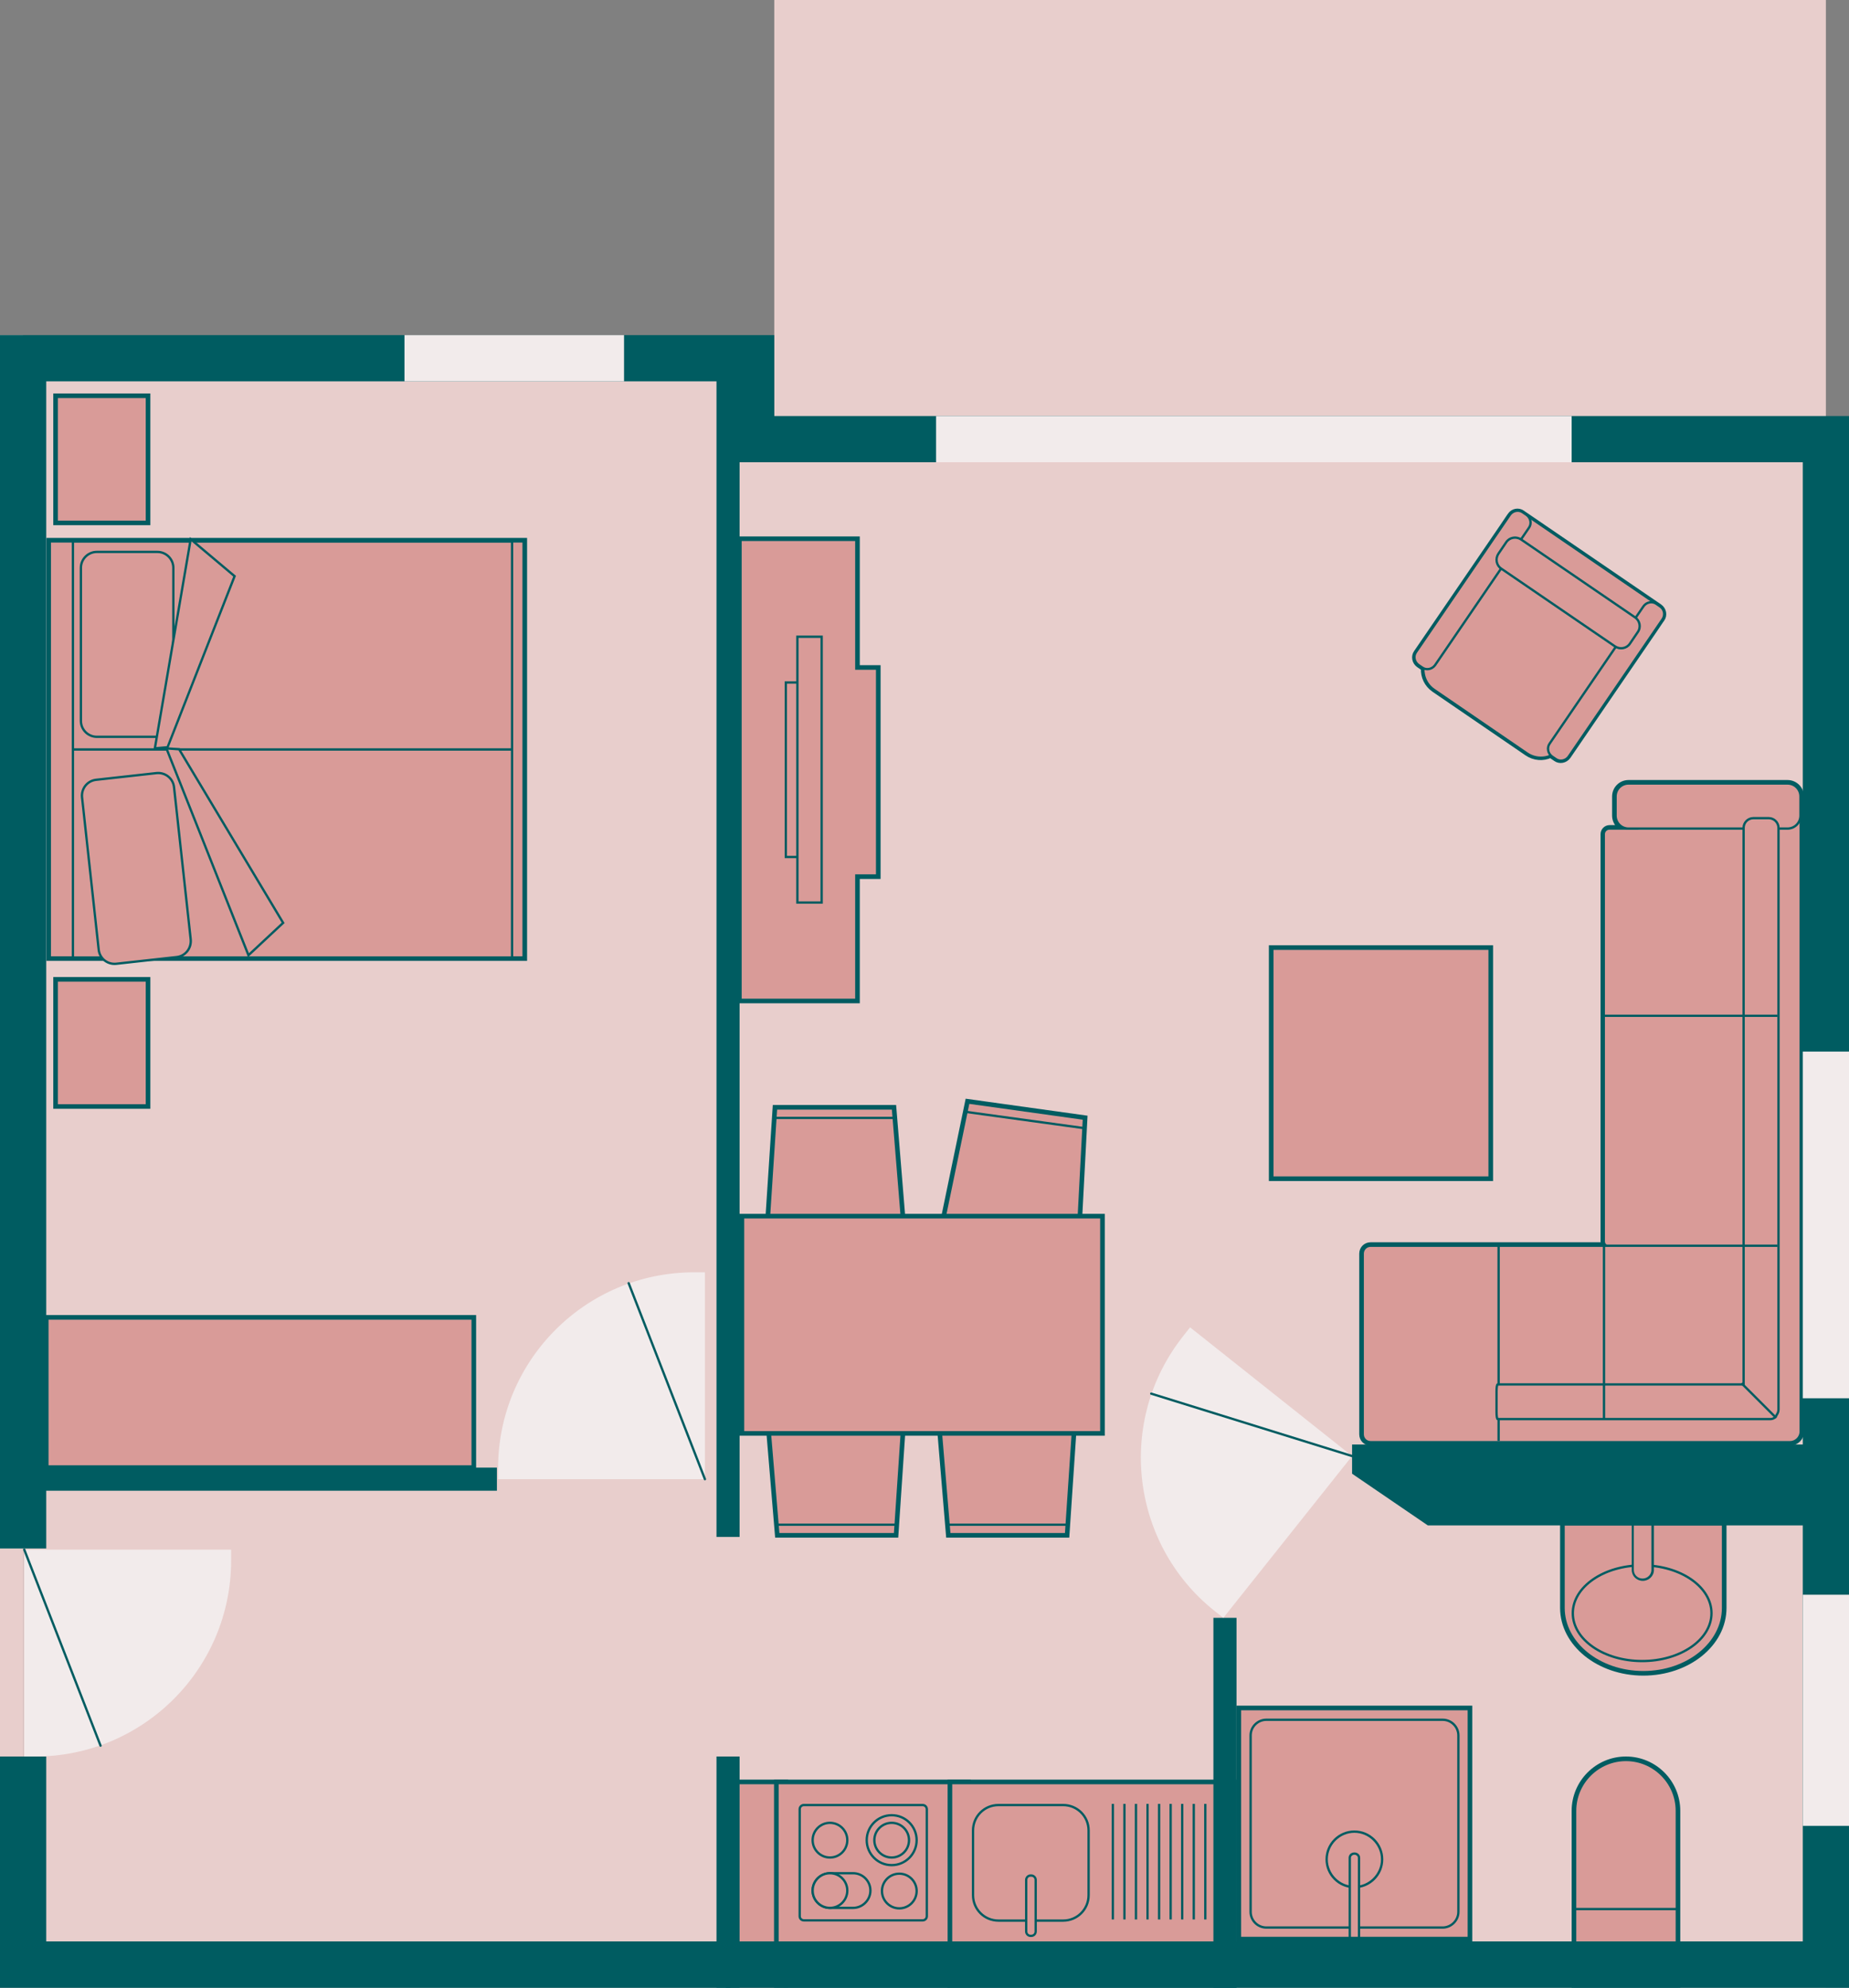 <?xml version="1.0" encoding="utf-8"?>
<!-- Generator: Adobe Illustrator 24.2.0, SVG Export Plug-In . SVG Version: 6.00 Build 0)  -->
<svg version="1.1" xmlns="http://www.w3.org/2000/svg" xmlns:xlink="http://www.w3.org/1999/xlink" x="0px" y="0px" width="800px"
	 height="860px" viewBox="0 0 800 860" enable-background="new 0 0 800 860" xml:space="preserve">
<rect x="0" y="0" width="800" height="860" fill="#808080" stroke="none"/>
<g id="plans">
</g>
<g id="house">
	<rect x="-240" y="145" fill="#E8CECC" width="250" height="1410"/>
	
		<rect x="-108.7" y="274.8" fill="#E8CECC" stroke="#005C61" stroke-width="2" stroke-miterlimit="10" width="109.4" height="378.5"/>
	<line fill="none" stroke="#005C61" stroke-miterlimit="10" x1="-108.7" y1="301.2" x2="0.7" y2="301.2"/>
	<line fill="none" stroke="#005C61" stroke-miterlimit="10" x1="-108.7" y1="330.8" x2="0.7" y2="330.8"/>
	<line fill="none" stroke="#005C61" stroke-miterlimit="10" x1="-108.7" y1="360.4" x2="0.7" y2="360.4"/>
	<line fill="none" stroke="#005C61" stroke-miterlimit="10" x1="-108.7" y1="390" x2="0.7" y2="390"/>
	<line fill="none" stroke="#005C61" stroke-miterlimit="10" x1="-108.7" y1="419.6" x2="0.7" y2="419.6"/>
	<line fill="none" stroke="#005C61" stroke-miterlimit="10" x1="-108.7" y1="449.2" x2="0.7" y2="449.2"/>
	<line fill="none" stroke="#005C61" stroke-miterlimit="10" x1="-108.7" y1="478.8" x2="0.7" y2="478.8"/>
	<line fill="none" stroke="#005C61" stroke-miterlimit="10" x1="-108.7" y1="508.4" x2="0.7" y2="508.4"/>
	<line fill="none" stroke="#005C61" stroke-miterlimit="10" x1="-108.7" y1="538" x2="0.7" y2="538"/>
	<line fill="none" stroke="#005C61" stroke-miterlimit="10" x1="-108.7" y1="567.6" x2="0.7" y2="567.6"/>
	<line fill="none" stroke="#005C61" stroke-miterlimit="10" x1="-108.7" y1="597.2" x2="0.7" y2="597.2"/>
	<line fill="none" stroke="#005C61" stroke-miterlimit="10" x1="-108.7" y1="626.8" x2="0.7" y2="626.8"/>
</g>
<g id="floor">
	<rect x="335" fill="#E8CECC" width="455" height="190"/>
	<polygon fill="#E8CECC" points="325,190 325,155 10,155 10,850 315,850 325,850 790,850 790,190 	"/>
	<polygon fill="#E8CECC" points="325,1510 325,1545 10,1545 10,850 315,850 325,850 790,850 790,1510 	"/>
</g>
<g id="interior">
	<rect x="315" y="771" fill="#D99B98" stroke="#005C61" stroke-width="2" stroke-miterlimit="10" width="25" height="75"/>
	<path fill="#D99B98" stroke="#005C61" stroke-width="2" stroke-miterlimit="10" d="M681,783.5V806v12.5V841h22.5h0H726v-22.5V806
		v-22.5c0-12.4-10.1-22.5-22.5-22.5h0C691.1,761,681,771.1,681,783.5z"/>
	<g>
		<line fill="none" stroke="#005C61" stroke-miterlimit="10" x1="681" y1="826" x2="726" y2="826"/>
	</g>
	<path fill="#D99B98" stroke="#005C61" stroke-width="2" stroke-miterlimit="10" d="M746,695.7V659h-70v36.7
		c0,15.6,15.7,28.3,35,28.3h0C730.3,724,746,711.4,746,695.7z"/>
	<ellipse fill="#D99B98" stroke="#005C61" stroke-miterlimit="10" cx="710.5" cy="698" rx="30" ry="20.7"/>
	<g>
		<path fill="#D99B98" d="M710.8,683.5c-2.4,0-4.3-1.9-4.3-4.2v-19.8h8.5v19.8C715,681.6,713.1,683.5,710.8,683.5z"/>
		<path fill="#005C61" d="M714.5,660v19.3c0,2-1.7,3.7-3.8,3.7s-3.8-1.6-3.8-3.7V660H714.5 M715.5,659H706v20.3
			c0,2.6,2.1,4.7,4.8,4.7c2.6,0,4.8-2.1,4.8-4.7V659L715.5,659z"/>
	</g>
	<path fill="#D99B98" stroke="#005C61" stroke-width="2" stroke-miterlimit="10" d="M419,771c0,0,0,18.9,0,37c0,0.4,0,0.8,0,1.2
		c0,16.4,0,31.8,0,31.8s-1.9,0-5,0c-2.2,0-4.9,0-7.9,0c-21.5,0-70.2,0-70.2,0s0-15.4,0-31.8c0-0.4,0-0.8,0-1.2c0-18.2,0-37,0-37
		s48.7,0,70.2,0c3,0,5.6,0,7.9,0C417.1,771,419,771,419,771z"/>
	<path fill="#D99B98" stroke="#005C61" stroke-miterlimit="10" d="M401,782.8c0,0,0,13,0,25.2c0,0.4,0,0.8,0,1.2
		c0,10.4,0,19.9,0,19.9c0,1-0.8,1.8-1.8,1.8h-51.4c-1,0-1.8-0.8-1.8-1.8c0,0,0-9.5,0-19.9c0-0.4,0-0.8,0-1.2c0-12.2,0-25.2,0-25.2
		c0-1,0.8-1.8,1.8-1.8h51.4C400.2,781,401,781.8,401,782.8z"/>
	<circle fill="#D99B98" stroke="#005C61" stroke-miterlimit="10" cx="385.8" cy="796.2" r="10.8"/>
	<circle fill="#D99B98" stroke="#005C61" stroke-miterlimit="10" cx="385.8" cy="796.2" r="7.5"/>
	<circle fill="#D99B98" stroke="#005C61" stroke-miterlimit="10" cx="359.1" cy="796.2" r="7.5"/>
	<path fill="#D99B98" stroke="#005C61" stroke-miterlimit="10" d="M376.6,818L376.6,818c0,4.1-3.4,7.5-7.5,7.5h-10
		c-4.1,0-7.5-3.4-7.5-7.5v0c0-4.1,3.4-7.5,7.5-7.5h10C373.3,810.5,376.6,813.9,376.6,818z"/>
	<circle fill="#D99B98" stroke="#005C61" stroke-miterlimit="10" cx="359.1" cy="818" r="7.5"/>
	<circle fill="#D99B98" stroke="#005C61" stroke-miterlimit="10" cx="389.1" cy="818.2" r="7.5"/>
	<g>
		<g>
			
				<rect x="34" y="221.8" transform="matrix(6.123234e-17 -1 1 6.123234e-17 -200.25 448.25)" fill="none" stroke="#005C61" stroke-width="3" stroke-miterlimit="10" width="180" height="205"/>
			<rect x="21.5" y="234.3" fill="#D99B98" stroke="#005C61" stroke-miterlimit="10" width="205" height="90"/>
			<path fill="#D99B98" stroke="#005C61" stroke-miterlimit="10" d="M68.1,318.8H41.9c-3.8,0-6.9-3.1-6.9-6.9v-66.2
				c0-3.8,3.1-6.9,6.9-6.9h26.2c3.8,0,6.9,3.1,6.9,6.9v66.2C75,315.7,71.9,318.8,68.1,318.8z"/>
			<rect x="21.5" y="324.3" fill="#D99B98" stroke="#005C61" stroke-miterlimit="10" width="205" height="90"/>
			<path fill="#D99B98" stroke="#005C61" stroke-miterlimit="10" d="M76.4,414.1l-26.1,2.9c-3.8,0.4-7.2-2.3-7.6-6.1L35.5,345
				c-0.4-3.8,2.3-7.2,6.1-7.6l26.1-2.9c3.8-0.4,7.2,2.3,7.6,6.1l7.2,65.8C82.9,410.3,80.2,413.7,76.4,414.1z"/>
			<polygon fill="#D99B98" stroke="#005C61" stroke-miterlimit="10" points="72,323.8 107.5,413.3 122.5,399.3 77.5,324.2 			"/>
			<polygon fill="#D99B98" stroke="#005C61" stroke-miterlimit="10" points="67,323.8 82.5,233.3 101.5,249.3 72.5,323.3 			"/>
			
				<rect x="-63.5" y="319.3" transform="matrix(6.123234e-17 -1 1 6.123234e-17 -297.75 350.75)" fill="#D99B98" stroke="#005C61" stroke-miterlimit="10" width="180" height="10"/>
			
				<rect x="134" y="321.8" transform="matrix(6.123234e-17 -1 1 6.123234e-17 -100.25 548.25)" fill="#D99B98" stroke="#005C61" stroke-miterlimit="10" width="180" height="5"/>
		</g>
	</g>
	
		<rect x="16.5" y="178.8" transform="matrix(6.123234e-17 -1 1 6.123234e-17 -154.75 242.75)" fill="#D99B98" stroke="#005C61" stroke-width="2" stroke-miterlimit="10" width="55" height="40"/>
	
		<rect x="16.5" y="431.3" transform="matrix(6.123234e-17 -1 1 6.123234e-17 -407.25 495.25)" fill="#D99B98" stroke="#005C61" stroke-width="2" stroke-miterlimit="10" width="55" height="40"/>
	<g>
		<g>
			<polygon fill="#D99B98" stroke="#005C61" stroke-width="2" stroke-miterlimit="10" points="386.8,479.1 335.3,479.1 331.7,534.2 
				391.3,534.2 			"/>
			<line fill="none" stroke="#005C61" stroke-miterlimit="10" x1="335.3" y1="483.7" x2="386.8" y2="483.7"/>
		</g>
	</g>
	<g>
		<g>
			<polygon fill="#D99B98" stroke="#005C61" stroke-width="2" stroke-miterlimit="10" points="336.3,664.3 387.7,664.3 391.4,609.2 
				331.7,609.2 			"/>
			<line fill="none" stroke="#005C61" stroke-miterlimit="10" x1="387.7" y1="659.7" x2="336.3" y2="659.7"/>
		</g>
	</g>
	<g>
		<g>
			<polygon fill="#D99B98" stroke="#005C61" stroke-width="2" stroke-miterlimit="10" points="410.3,664.3 461.7,664.3 465.4,609.2 
				405.7,609.2 			"/>
			<line fill="none" stroke="#005C61" stroke-miterlimit="10" x1="461.7" y1="659.7" x2="410.3" y2="659.7"/>
		</g>
	</g>
	<g>
		<g>
			<polygon fill="#D99B98" stroke="#005C61" stroke-width="2" stroke-miterlimit="10" points="469.5,483.6 418.6,476.5 407.4,530.6 
				466.6,538.8 			"/>
			<line fill="none" stroke="#005C61" stroke-miterlimit="10" x1="418" y1="481.1" x2="468.9" y2="488.1"/>
		</g>
	</g>
	<rect x="321" y="526.2" fill="#D99B98" stroke="#005C61" stroke-width="2" stroke-miterlimit="10" width="156" height="94"/>
	<rect x="550" y="410" fill="#D99B98" stroke="#005C61" stroke-width="2" stroke-miterlimit="10" width="95" height="100"/>
	<rect x="20" y="570" fill="#D99B98" stroke="#005C61" stroke-width="2" stroke-miterlimit="10" width="185" height="65"/>
	<path fill="none" stroke="#005C61" stroke-width="3" stroke-miterlimit="10" d="M779,344.6c0-3.1-2.5-5.6-5.6-5.6h-68.8
		c-3.1,0-5.6,2.5-5.6,5.6v8.3c0,3.1,2.5,5.6,5.6,5.6h-8.2c-1.3,0-2.4,1.1-2.4,2.4c0,0,0,32.5,0,69.6c0,6.6,0,13.3,0,20
		c0,43.5,0,86.6,0,86.6c0,0.8,0.4,1.5,1,1.9h-1h-3.4c0,0-19.6,0-40.1,0c-1.5,0-3.1,0-4.4,0c-12.3,0-21.4,0-21.4,0H593
		c-1.9,0-3.4,1.5-3.4,3.4v78.2c0,1.9,1.5,3.4,3.4,3.4h31.7c0,0,9.1,0,21.4,0c1.3,0,2.9,0,4.4,0c20.5,0,40.1,0,40.1,0h23.1h60.2h0.6
		c2.5,0,4.6-2.1,4.6-4.6v-0.6v-75.2c0,0,0-46.2,0-93.1c0-6.7,0-13.4,0-20c0-40.7,0-76.8,0-76.8c0-0.1,0-0.2,0-0.3c0-0.2,0-0.3,0-0.5
		V344.6z"/>
	<path fill="#D99B98" stroke="#005C61" stroke-miterlimit="10" d="M773.8,348.5h-60.2c-2.9,0-5.2,2.3-5.2,5.2v4.8h-12.1
		c-1.3,0-2.4,1.1-2.4,2.4c0,0,0,32.5,0,69.6c0,6.6,0,13.3,0,20c0,43.5,0,86.6,0,86.6c0,0.8,0.4,1.5,1,1.9h-4.3c0,0-19.6,0-40.1,0
		c-1.5,0-3.1,0-4.4,0c-12.3,0-21.4,0-21.4,0H593c-1.9,0-3.4,1.5-3.4,3.4v78.2c0,1.9,1.5,3.4,3.4,3.4h31.7c0,0,9.1,0,21.4,0
		c1.3,0,2.9,0,4.4,0c20.5,0,40.1,0,40.1,0h23.1h60.2h0.6c2.5,0,4.6-2.1,4.6-4.6v-0.6v-75.2c0,0,0-46.2,0-93.1c0-6.7,0-13.4,0-20
		c0-40.7,0-76.8,0-76.8C779,350.8,776.7,348.5,773.8,348.5z"/>
	<path fill="#D99B98" stroke="#005C61" stroke-miterlimit="10" d="M773.4,358.5h-68.8c-3.1,0-5.6-2.5-5.6-5.6v-8.3
		c0-3.1,2.5-5.6,5.6-5.6h68.8c3.1,0,5.6,2.5,5.6,5.6v8.3C779,356,776.5,358.5,773.4,358.5z"/>
	<line fill="none" stroke="#005C61" stroke-miterlimit="10" x1="648.4" y1="539" x2="648.4" y2="623.5"/>
	<path fill="#D99B98" stroke="#005C61" stroke-miterlimit="10" d="M769.5,358.2c0-2.3-1.9-4.2-4.2-4.2h-6.7c-2.3,0-4.2,1.9-4.2,4.2
		c0,0,0,31.8,0,72.3c0,6.5,0,13.2,0,20c0,67.9,0,148.5,0,148.5s-73.1,0-104,0c-1.5,0-2.4,0-2.4,0c-0.3,0-0.5,1.3-0.5,3v9
		c0,1.7,0.2,3,0.5,3c0,0,0.9,0,2.4,0c31.7,0,108.2,0,108.2,0h6.7h0.7c1.2,0,2.3-0.7,2.7-1.8c0.5-0.7,0.8-1.5,0.8-2.4
		c0,0,0-87.5,0-159.3c0-6.8,0-13.5,0-20C769.5,389.7,769.5,358.2,769.5,358.2z"/>
	<line fill="none" stroke="#005C61" stroke-miterlimit="10" x1="694" y1="439.5" x2="769" y2="439.5"/>
	<line fill="none" stroke="#005C61" stroke-miterlimit="10" x1="753.5" y1="598.5" x2="768.5" y2="613.5"/>
	<line fill="none" stroke="#005C61" stroke-miterlimit="10" x1="694" y1="539" x2="769" y2="539"/>
	<line fill="none" stroke="#005C61" stroke-miterlimit="10" x1="694" y1="539" x2="694" y2="614"/>
	<rect x="536" y="739" fill="#D99B98" stroke="#005C61" stroke-width="2" stroke-miterlimit="10" width="100" height="100"/>
	<path fill="#D99B98" stroke="#005C61" stroke-miterlimit="10" d="M624.2,834h-76.3c-3.8,0-6.8-3.1-6.8-6.8v-76.3
		c0-3.8,3.1-6.8,6.8-6.8h76.3c3.8,0,6.8,3.1,6.8,6.8v76.3C631,830.9,627.9,834,624.2,834z"/>
	<g>
		<circle fill="#D99B98" cx="586" cy="804.5" r="12"/>
		<path fill="#005C61" d="M586,793c6.3,0,11.5,5.2,11.5,11.5S592.3,816,586,816s-11.5-5.2-11.5-11.5S579.7,793,586,793 M586,792
			c-6.9,0-12.5,5.6-12.5,12.5S579.1,817,586,817s12.5-5.6,12.5-12.5S592.9,792,586,792L586,792z"/>
	</g>
	<g>
		<path fill="#D99B98" d="M584,838.5v-34.7c0-1,0.9-1.8,2-1.8s2,0.8,2,1.8v34.7H584z"/>
		<path fill="#005C61" d="M586,802.5c0.8,0,1.5,0.6,1.5,1.3V838h-3v-34.2C584.5,803.1,585.2,802.5,586,802.5 M586,801.5
			c-1.4,0-2.5,1-2.5,2.3V839h5v-35.2C588.5,802.5,587.4,801.5,586,801.5L586,801.5z"/>
	</g>
	<path fill="#D99B98" stroke="#005C61" stroke-width="2" stroke-miterlimit="10" d="M380,379.3h-9c0,0,0,19.3,0,34.8
		c0,10.3,0,19,0,19s-3.8,0-9.3,0c-8,0-19.6,0-28.5,0c-7.6,0-13.3,0-13.3,0s0-7.2,0-19c0-37.5,0-120.9,0-160c0-12.9,0-21,0-21
		s5.7,0,13.3,0c8.9,0,20.5,0,28.5,0c5.5,0,9.3,0,9.3,0s0,9.7,0,21c0,15.8,0,34.7,0,34.7h9V379.3z"/>
	<rect x="340" y="295.3" fill="#D99B98" stroke="#005C61" stroke-miterlimit="10" width="10.5" height="75.5"/>
	<rect x="345" y="275.5" fill="#D99B98" stroke="#005C61" stroke-miterlimit="10" width="10.5" height="115"/>
	<path fill="#D99B98" stroke="#005C61" stroke-width="2" stroke-miterlimit="10" d="M653.3,222.8l-0.5,0.7l-2.9,4.3l-37.2,54.4
		c-1.3,1.8-0.8,4.3,1,5.6l1.6,1.1c0.2,0.1,0.4,0.2,0.5,0.3c-0.2,3.6,1.4,7.1,4.6,9.3l40.2,27.5c3.2,2.2,7.1,2.4,10.3,0.9
		c0.1,0.1,0.3,0.3,0.5,0.4l1.6,1.1c1.8,1.3,4.3,0.8,5.6-1l37.2-54.4l2.9-4.3l0.5-0.7c1.3-1.8,0.8-4.3-1-5.6l-0.7-0.5l-0.9-0.6
		l-56.2-38.4l-0.9-0.6l-0.7-0.5C657,220.5,654.5,221,653.3,222.8z"/>
	<path fill="#D99B98" stroke="#005C61" stroke-miterlimit="10" d="M652.8,223.5l-2.9,4.3c-1.5,2.2-1,5.3,1.3,6.8l0.1,0.1
		c-0.1,0.2-0.3,0.3-0.4,0.5l-33.2,48.5c-3.3,4.8-2.1,11.5,2.8,14.8l40.2,27.5c4.8,3.3,11.5,2.1,14.8-2.8l33.2-48.5
		c0.1-0.2,0.2-0.4,0.3-0.5l0.1,0.1c2.2,1.5,5.3,1,6.8-1.3l2.9-4.3c1.5-2.2,1-5.3-1.3-6.8l-57.9-39.6
		C657.4,220.7,654.3,221.3,652.8,223.5z"/>
	<path fill="#D99B98" stroke="#005C61" stroke-miterlimit="10" d="M661.5,228.4l-40.6,59.4c-1.3,1.8-3.8,2.3-5.6,1l-1.6-1.1
		c-1.8-1.3-2.3-3.8-1-5.6l40.6-59.4c1.3-1.8,3.8-2.3,5.6-1l1.6,1.1C662.3,224.1,662.8,226.6,661.5,228.4z"/>
	<path fill="#D99B98" stroke="#005C61" stroke-miterlimit="10" d="M719.3,268l-40.6,59.4c-1.3,1.8-3.8,2.3-5.6,1l-1.6-1.1
		c-1.8-1.3-2.3-3.8-1-5.6l40.6-59.4c1.3-1.8,3.8-2.3,5.6-1l1.6,1.1C720.1,263.6,720.6,266.1,719.3,268z"/>
	<path fill="#D99B98" stroke="#005C61" stroke-miterlimit="10" d="M708.6,273.5l-3.4,5c-1.4,2.1-4.3,2.6-6.4,1.2L649.5,246
		c-2.1-1.4-2.6-4.3-1.2-6.4l3.4-5c1.4-2.1,4.3-2.6,6.4-1.2l49.3,33.7C709.5,268.5,710.1,271.4,708.6,273.5z"/>
	<path fill="#D99B98" stroke="#005C61" stroke-width="2" stroke-miterlimit="10" d="M534,771c0,0,0,9.5,0,21.4c0,4.8,0,9.9,0,15
		c0,17,0,33.6,0,33.6s-2,0-5.5,0c-0.6,0-1.7,0-3,0c-44.4,0-114.5,0-114.5,0s0-16.6,0-33.6c0-5.1,0-10.3,0-15c0-12,0-21.4,0-21.4
		s70.1,0,114.5,0c1.3,0,2.4,0,3,0C532,771,534,771,534,771z"/>
	<path fill="#D99B98" stroke="#005C61" stroke-miterlimit="10" d="M471,792c0,0,0,0.1,0,0.4c0,1.7,0,8.6,0,15c0,6.5,0,12.6,0,12.6
		c0,6.1-4.9,11-11,11h-28c-6.1,0-11-4.9-11-11c0,0,0-6.1,0-12.6c0-6.4,0-13.3,0-15c0-0.3,0-0.4,0-0.4c0-6.1,4.9-11,11-11h28
		C466.1,781,471,785.9,471,792z"/>
	<path fill="#D99B98" d="M448,835.6c0,1-0.8,1.9-1.9,1.9h-0.3c-1,0-1.9-0.8-1.9-1.9v-22.3c0-1,0.8-1.9,1.9-1.9h0.3
		c1,0,1.9,0.8,1.9,1.9V835.6z"/>
	<path fill="#005C61" d="M444.5,813.4c0-0.8,0.6-1.4,1.4-1.4h0.3c0.8,0,1.4,0.6,1.4,1.4v22.3c0,0.8-0.6,1.4-1.4,1.4h-0.3
		c-0.8,0-1.4-0.6-1.4-1.4V813.4 M443.5,813.4v22.3c0,1.3,1.1,2.4,2.4,2.4h0.3c1.3,0,2.4-1.1,2.4-2.4v-22.3c0-1.3-1.1-2.4-2.4-2.4
		h-0.3C444.6,811,443.5,812.1,443.5,813.4L443.5,813.4z"/>
	<g>
		<path fill="none" stroke="#005C61" stroke-miterlimit="10" d="M481.5,830.5c0,0,0-11.3,0-23.1c0-5.2,0-10.5,0-15
			c0-6.9,0-11.9,0-11.9"/>
	</g>
	<path fill="none" stroke="#005C61" stroke-miterlimit="10" d="M486.5,830.5c0,0,0-11.3,0-23.1c0-5.2,0-10.5,0-15
		c0-6.9,0-11.9,0-11.9"/>
	<path fill="none" stroke="#005C61" stroke-miterlimit="10" d="M491.5,830.5c0,0,0-11.3,0-23.1c0-5.2,0-10.5,0-15
		c0-6.9,0-11.9,0-11.9"/>
	<path fill="none" stroke="#005C61" stroke-miterlimit="10" d="M496.5,830.5c0,0,0-11.3,0-23.1c0-5.2,0-10.5,0-15
		c0-6.9,0-11.9,0-11.9"/>
	<path fill="none" stroke="#005C61" stroke-miterlimit="10" d="M501.5,830.5c0,0,0-11.3,0-23.1c0-5.2,0-10.5,0-15
		c0-6.9,0-11.9,0-11.9"/>
	<path fill="none" stroke="#005C61" stroke-miterlimit="10" d="M506.5,830.5c0,0,0-11.3,0-23.1c0-5.2,0-10.5,0-15
		c0-6.9,0-11.9,0-11.9"/>
	<path fill="none" stroke="#005C61" stroke-miterlimit="10" d="M511.5,830.5c0,0,0-11.3,0-23.1c0-5.2,0-10.5,0-15
		c0-6.9,0-11.9,0-11.9"/>
	<path fill="none" stroke="#005C61" stroke-miterlimit="10" d="M516.5,830.5c0,0,0-11.3,0-23.1c0-5.2,0-10.5,0-15
		c0-6.9,0-11.9,0-11.9"/>
	<path fill="none" stroke="#005C61" stroke-miterlimit="10" d="M521.5,830.5c0,0,0-11.3,0-23.1c0-5.2,0-10.5,0-15
		c0-6.9,0-11.9,0-11.9"/>
	<rect x="315" y="854" fill="#D99B98" stroke="#005C61" stroke-width="2" stroke-miterlimit="10" width="25" height="75"/>
	<path fill="#D99B98" stroke="#005C61" stroke-width="2" stroke-miterlimit="10" d="M681,916.5V894v-12.5V859h22.5h0H726v22.5V894
		v22.5c0,12.4-10.1,22.5-22.5,22.5h0C691.1,939,681,928.9,681,916.5z"/>
	<path fill="#D99B98" stroke="#005C61" stroke-width="2" stroke-miterlimit="10" d="M419,929c0,0,0-18.9,0-37c0-0.4,0-0.8,0-1.2
		c0-16.4,0-31.8,0-31.8s-1.9,0-5,0c-2.2,0-4.9,0-7.9,0c-21.5,0-70.2,0-70.2,0s0,15.4,0,31.8c0,0.4,0,0.8,0,1.2c0,18.2,0,37,0,37
		s48.7,0,70.2,0c3,0,5.6,0,7.9,0C417.1,929,419,929,419,929z"/>
	<path fill="#D99B98" stroke="#005C61" stroke-width="2" stroke-miterlimit="10" d="M534,929c0,0,0-9.5,0-21.4c0-4.8,0-9.9,0-15
		c0-17,0-33.6,0-33.6s-2,0-5.5,0c-0.6,0-1.7,0-3,0c-44.4,0-114.5,0-114.5,0s0,16.6,0,33.6c0,5.1,0,10.3,0,15c0,12,0,21.4,0,21.4
		s70.1,0,114.5,0c1.3,0,2.4,0,3,0C532,929,534,929,534,929z"/>
</g>
<g id="walls">
	<polyline fill="none" stroke="#005C61" stroke-width="20" stroke-miterlimit="10" points="10,670 10,155 325,155 325,190 790,190 
		790,850 10,850 10,760 	"/>
	<line fill="none" stroke="#005C61" stroke-width="10" stroke-miterlimit="10" x1="530" y1="700" x2="530" y2="850"/>
	<line fill="none" stroke="#005C61" stroke-width="10" stroke-miterlimit="10" x1="315" y1="850" x2="315" y2="760"/>
	<line fill="none" stroke="#005C61" stroke-width="10" stroke-miterlimit="10" x1="315" y1="665" x2="315" y2="155"/>
	<line fill="none" stroke="#005C61" stroke-width="10" stroke-miterlimit="10" x1="10" y1="640" x2="215" y2="640"/>
	<polygon fill="#005C61" stroke="#005C61" stroke-width="10" stroke-miterlimit="10" points="590,635 619.3,655 790,655 790,630 
		590,630 	"/>
	<polyline fill="none" stroke="#005C61" stroke-width="20" stroke-miterlimit="10" points="10,1030 10,1545 325,1545 325,1510 
		790,1510 790,850 10,850 10,940 	"/>
	<line fill="none" stroke="#005C61" stroke-width="10" stroke-miterlimit="10" x1="530" y1="1000" x2="530" y2="850"/>
	<line fill="none" stroke="#005C61" stroke-width="10" stroke-miterlimit="10" x1="315" y1="850" x2="315" y2="940"/>
</g>
<g id="doors">
	<path fill="#F2EBEB" d="M15.2,760c46.8,0,84.8-38,84.8-84.8v-4.7H10.5V760H15.2z"/>
	<line fill="none" stroke="#005C61" stroke-linecap="round" stroke-miterlimit="10" x1="10.5" y1="670.5" x2="43.5" y2="755.3"/>
	<path fill="#F2EBEB" d="M300.3,550.5c-46.8,0-84.8,38-84.8,84.8v4.7H305v-89.5H300.3z"/>
	<line fill="none" stroke="#005C61" stroke-linecap="round" stroke-miterlimit="10" x1="305" y1="640" x2="272" y2="555.2"/>
	<path fill="#F2EBEB" d="M512,578c-29.1,36.6-23,90,13.6,119.1l3.7,2.9L585,630l-70.1-55.7L512,578z"/>
	<line fill="none" stroke="#005C61" stroke-linecap="round" stroke-miterlimit="10" x1="585" y1="630" x2="498.1" y2="603"/>
</g>
<g id="windows">
	<line fill="none" stroke="#F2EBEB" stroke-width="20" stroke-miterlimit="10" x1="790" y1="690" x2="790" y2="790"/>
	<line fill="none" stroke="#F2EBEB" stroke-width="20" stroke-miterlimit="10" x1="790" y1="455" x2="790" y2="605"/>
	<line fill="none" stroke="#F2EBEB" stroke-width="20" stroke-miterlimit="10" x1="175" y1="155" x2="270" y2="155"/>
	<line fill="none" stroke="#F2EBEB" stroke-width="20" stroke-miterlimit="10" x1="405" y1="190" x2="680" y2="190"/>
</g>
<g id="info">
</g>
</svg>
